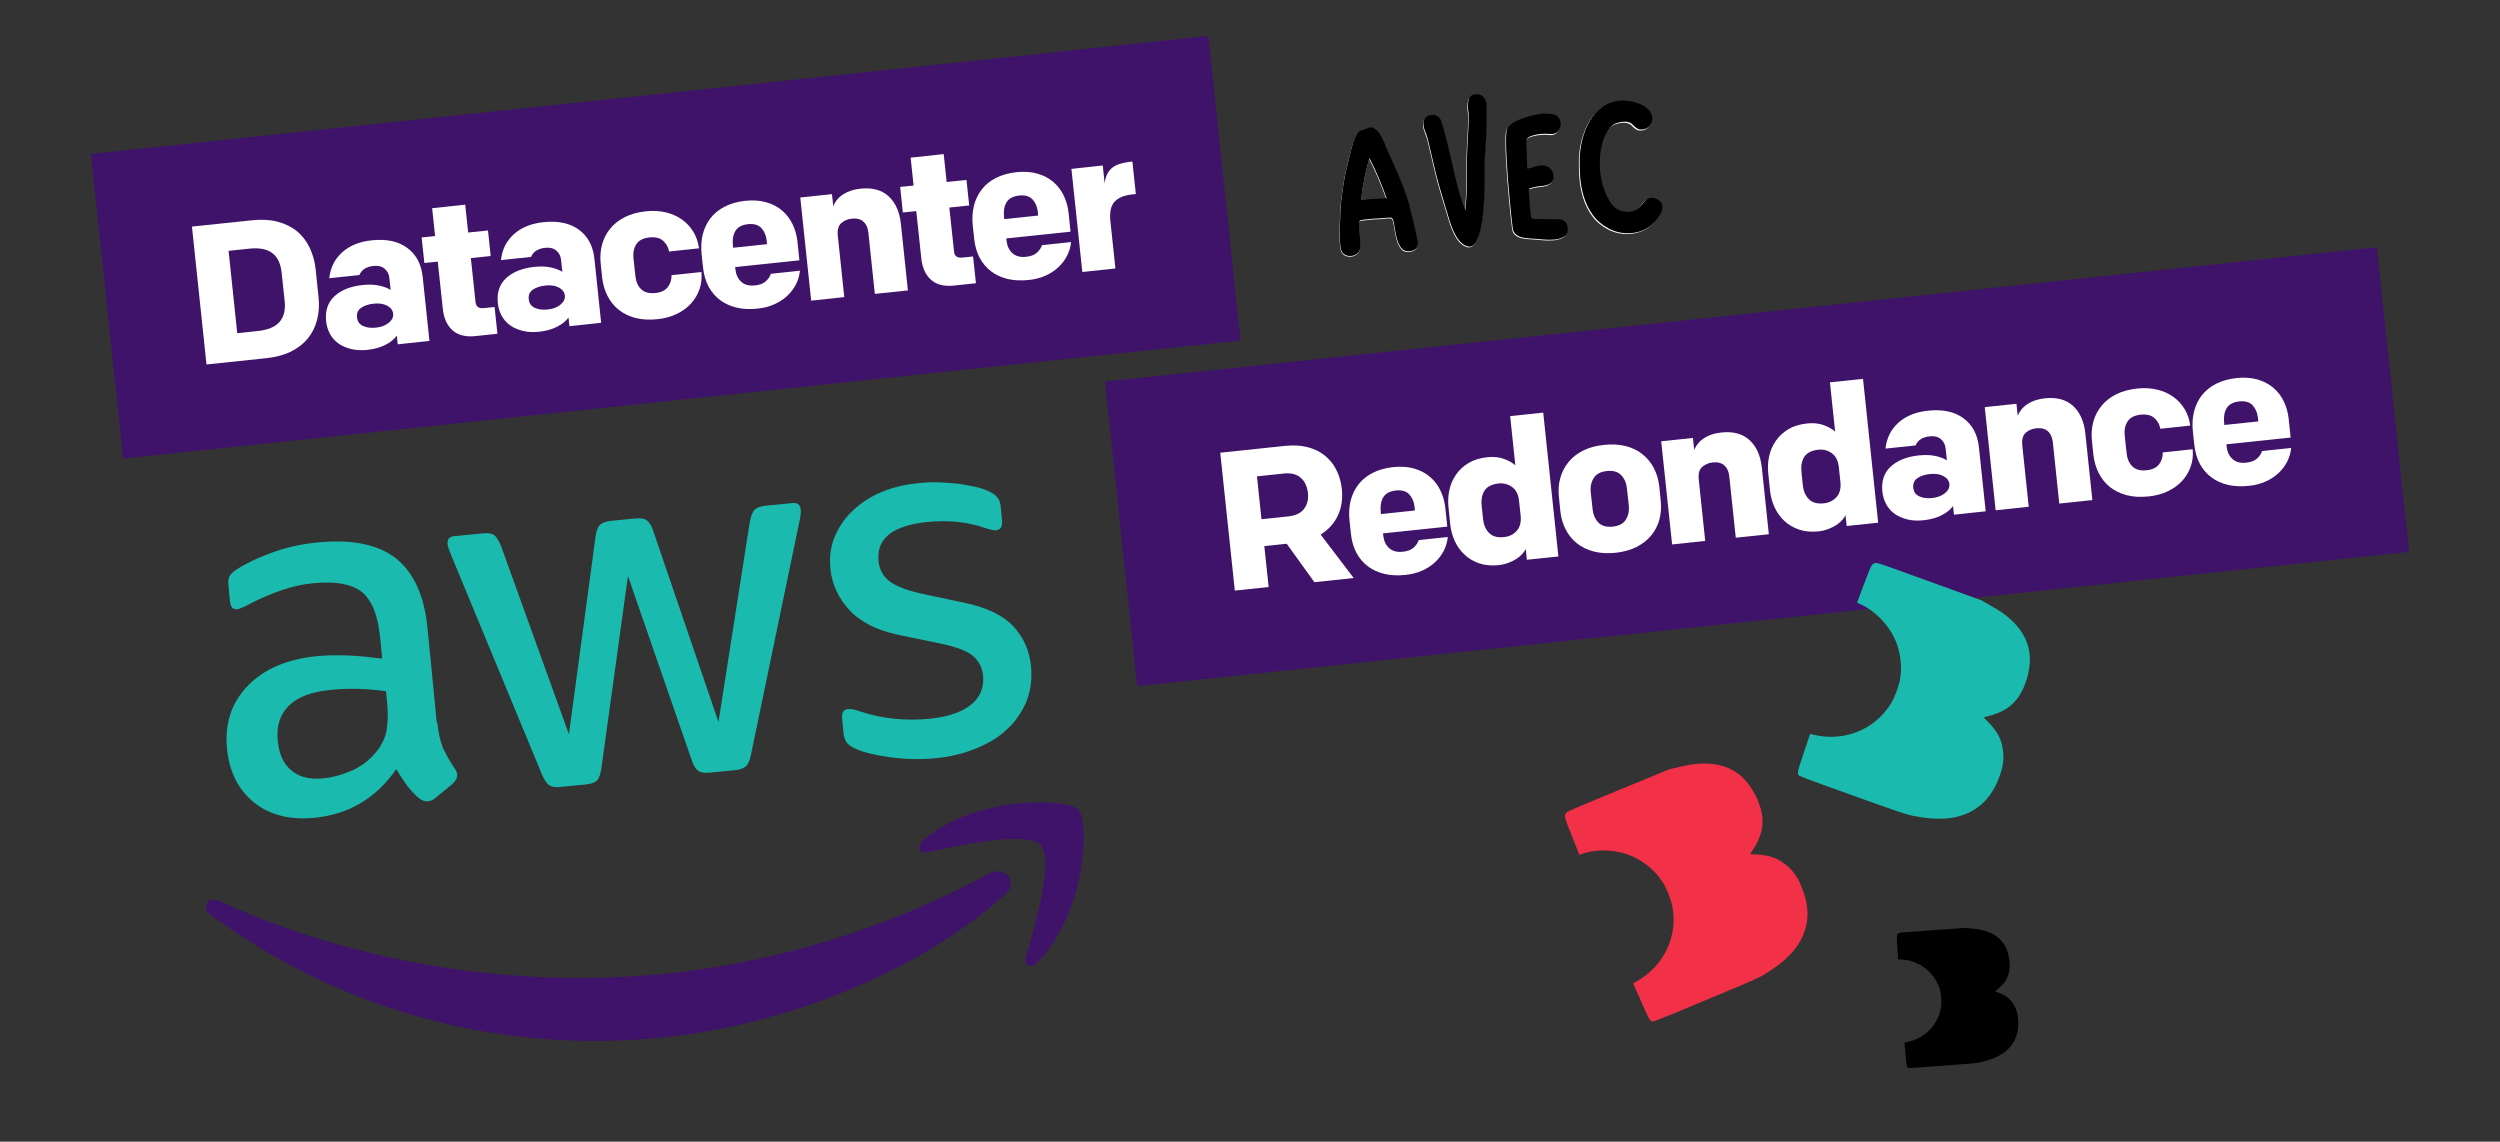 <svg xmlns="http://www.w3.org/2000/svg" xmlns:xlink="http://www.w3.org/1999/xlink" width="600" zoomAndPan="magnify" viewBox="0 0 450 205.5" height="274" preserveAspectRatio="xMidYMid meet" version="1.0"><rect x="0" y="0" width="450" height="205.5" fill="#333333" stroke="none"/><defs><g/><clipPath id="50bbdde2b4"><path d="M 16.137 6.457 L 223.449 6.457 L 223.449 82.645 L 16.137 82.645 Z M 16.137 6.457 " clip-rule="nonzero"/></clipPath><clipPath id="19a2731059"><path d="M 16.371 27.707 L 217.52 6.461 L 223.309 61.301 L 22.16 82.543 Z M 16.371 27.707 " clip-rule="nonzero"/></clipPath><clipPath id="ffe664b1c8"><path d="M 16.371 27.707 L 217.52 6.461 L 223.309 61.301 L 22.16 82.543 Z M 16.371 27.707 " clip-rule="nonzero"/></clipPath><clipPath id="bf1c5047da"><path d="M 198.848 44.43 L 433.863 44.43 L 433.863 123.723 L 198.848 123.723 Z M 198.848 44.43 " clip-rule="nonzero"/></clipPath><clipPath id="c84ada95ee"><path d="M 198.898 68.676 L 427.84 44.5 L 433.629 99.336 L 204.691 123.512 Z M 198.898 68.676 " clip-rule="nonzero"/></clipPath><clipPath id="a33ef84cc0"><path d="M 198.898 68.676 L 427.84 44.5 L 433.629 99.336 L 204.691 123.512 Z M 198.898 68.676 " clip-rule="nonzero"/></clipPath><clipPath id="762a4766c8"><path d="M 323 101 L 365.656 101 L 365.656 147.887 L 323 147.887 Z M 323 101 " clip-rule="nonzero"/></clipPath><clipPath id="7c8e971bc6"><path d="M 336.703 95.719 L 373.238 108.816 L 354.848 160.105 L 318.316 147.004 Z M 336.703 95.719 " clip-rule="nonzero"/></clipPath><clipPath id="48d58a7b1e"><path d="M 205.387 48.637 L 454.094 137.809 L 435.707 189.098 L 187 99.922 Z M 205.387 48.637 " clip-rule="nonzero"/></clipPath><clipPath id="9f2d76424e"><path d="M 318 95.016 L 330.742 95.016 L 330.742 136.914 L 318 136.914 Z M 318 95.016 " clip-rule="nonzero"/></clipPath><clipPath id="f3659895df"><path d="M 336.703 95.719 L 373.238 108.816 L 354.848 160.105 L 318.316 147.004 Z M 336.703 95.719 " clip-rule="nonzero"/></clipPath><clipPath id="ac917bba82"><path d="M 205.387 48.637 L 454.094 137.809 L 435.707 189.098 L 187 99.922 Z M 205.387 48.637 " clip-rule="nonzero"/></clipPath><clipPath id="df2ee7c443"><path d="M 360.668 114 L 373.637 114 L 373.637 160.855 L 360.668 160.855 Z M 360.668 114 " clip-rule="nonzero"/></clipPath><clipPath id="b64447b084"><path d="M 336.703 95.719 L 373.238 108.816 L 354.848 160.105 L 318.316 147.004 Z M 336.703 95.719 " clip-rule="nonzero"/></clipPath><clipPath id="934c11560e"><path d="M 205.387 48.637 L 454.094 137.809 L 435.707 189.098 L 187 99.922 Z M 205.387 48.637 " clip-rule="nonzero"/></clipPath><clipPath id="016cd68e73"><path d="M 281 137 L 325.754 137 L 325.754 184 L 281 184 Z M 281 137 " clip-rule="nonzero"/></clipPath><clipPath id="dab865d334"><path d="M 277.477 142.773 L 313.297 127.828 L 334.277 178.113 L 298.457 193.059 Z M 277.477 142.773 " clip-rule="nonzero"/></clipPath><clipPath id="9234c8799a"><path d="M 148.73 196.492 L 392.574 94.758 L 413.551 145.043 L 169.707 246.773 Z M 148.73 196.492 " clip-rule="nonzero"/></clipPath><clipPath id="c8f92365cb"><path d="M 277 149 L 290.84 149 L 290.84 190.781 L 277 190.781 Z M 277 149 " clip-rule="nonzero"/></clipPath><clipPath id="dfb20717c3"><path d="M 277.477 142.773 L 313.297 127.828 L 334.277 178.113 L 298.457 193.059 Z M 277.477 142.773 " clip-rule="nonzero"/></clipPath><clipPath id="17fc271c09"><path d="M 148.73 196.492 L 392.574 94.758 L 413.551 145.043 L 169.707 246.773 Z M 148.73 196.492 " clip-rule="nonzero"/></clipPath><clipPath id="0420c06e5f"><path d="M 318 127 L 334.734 127 L 334.734 168.836 L 318 168.836 Z M 318 127 " clip-rule="nonzero"/></clipPath><clipPath id="a20cc2d3e6"><path d="M 277.477 142.773 L 313.297 127.828 L 334.277 178.113 L 298.457 193.059 Z M 277.477 142.773 " clip-rule="nonzero"/></clipPath><clipPath id="6a6433ea46"><path d="M 148.73 196.492 L 392.574 94.758 L 413.551 145.043 L 169.707 246.773 Z M 148.73 196.492 " clip-rule="nonzero"/></clipPath><clipPath id="5bae21a513"><path d="M 341 167 L 363.664 167 L 363.664 192.777 L 341 192.777 Z M 341 167 " clip-rule="nonzero"/></clipPath><clipPath id="7ceba5663b"><path d="M 339.875 165.137 L 362.949 163.402 L 365.359 195.402 L 342.285 197.141 Z M 339.875 165.137 " clip-rule="nonzero"/></clipPath><clipPath id="6243670e8b"><path d="M 256.727 171.395 L 414.512 159.523 L 416.918 191.523 L 259.137 203.398 Z M 256.727 171.395 " clip-rule="nonzero"/></clipPath><clipPath id="db7b5f1bf5"><path d="M 365 164.844 L 365.656 164.844 L 365.656 190.781 L 365 190.781 Z M 365 164.844 " clip-rule="nonzero"/></clipPath><clipPath id="286cb1d48b"><path d="M 339.875 165.137 L 362.949 163.402 L 365.359 195.402 L 342.285 197.141 Z M 339.875 165.137 " clip-rule="nonzero"/></clipPath><clipPath id="bfe2cacb98"><path d="M 256.727 171.395 L 414.512 159.523 L 416.918 191.523 L 259.137 203.398 Z M 256.727 171.395 " clip-rule="nonzero"/></clipPath><clipPath id="6a69c72336"><path d="M 40.449 86.035 L 186 86.035 L 186 147.887 L 40.449 147.887 Z M 40.449 86.035 " clip-rule="nonzero"/></clipPath><clipPath id="c8a95e3be1"><path d="M 29.945 99.617 L 189.652 84 L 199.023 179.82 L 39.32 195.438 Z M 29.945 99.617 " clip-rule="nonzero"/></clipPath><clipPath id="42b000279f"><path d="M 29.945 99.617 L 189.652 84 L 199.023 179.82 L 39.32 195.438 Z M 29.945 99.617 " clip-rule="nonzero"/></clipPath><clipPath id="caeff809dc"><path d="M 37 156 L 182 156 L 182 187.789 L 37 187.789 Z M 37 156 " clip-rule="nonzero"/></clipPath><clipPath id="128ee12547"><path d="M 29.945 99.617 L 189.652 84 L 199.023 179.82 L 39.32 195.438 Z M 29.945 99.617 " clip-rule="nonzero"/></clipPath><clipPath id="80ce20b97a"><path d="M 29.945 99.617 L 189.652 84 L 199.023 179.82 L 39.32 195.438 Z M 29.945 99.617 " clip-rule="nonzero"/></clipPath><clipPath id="9fc331a396"><path d="M 165.145 144 L 196 144 L 196 173.824 L 165.145 173.824 Z M 165.145 144 " clip-rule="nonzero"/></clipPath><clipPath id="2fea7f18be"><path d="M 29.945 99.617 L 189.652 84 L 199.023 179.82 L 39.32 195.438 Z M 29.945 99.617 " clip-rule="nonzero"/></clipPath><clipPath id="e8b8e4230e"><path d="M 29.945 99.617 L 189.652 84 L 199.023 179.82 L 39.32 195.438 Z M 29.945 99.617 " clip-rule="nonzero"/></clipPath></defs><g clip-path="url(#50bbdde2b4)"><g clip-path="url(#19a2731059)"><g clip-path="url(#ffe664b1c8)"><path fill="#3f1369" d="M 16.371 27.707 L 217.508 6.465 L 223.297 61.301 L 22.16 82.543 Z M 16.371 27.707 " fill-opacity="1" fill-rule="nonzero"/></g></g></g><path fill="#ffffff" d="M 45.398 39.648 C 47.102 39.461 48.629 39.551 49.98 39.914 C 51.328 40.27 52.484 40.832 53.441 41.613 C 54.395 42.391 55.156 43.371 55.719 44.543 C 56.285 45.707 56.652 47 56.809 48.41 L 57.34 53.523 C 57.492 54.938 57.406 56.266 57.09 57.512 C 56.777 58.758 56.234 59.875 55.469 60.848 C 54.695 61.812 53.691 62.617 52.445 63.246 C 51.195 63.871 49.719 64.277 48.016 64.465 L 37.168 65.602 L 34.551 40.785 Z M 50.684 49.016 C 50.516 47.426 49.957 46.273 49.016 45.555 C 48.066 44.832 46.676 44.566 44.836 44.762 L 41.145 45.152 L 42.703 59.973 L 46.395 59.586 C 48.234 59.391 49.543 58.836 50.324 57.934 C 51.102 57.027 51.406 55.789 51.242 54.207 Z M 50.684 49.016 " fill-opacity="1" fill-rule="nonzero"/><path fill="#ffffff" d="M 71.594 61.977 L 71.422 60.418 C 70.945 61.086 70.242 61.645 69.32 62.102 C 68.402 62.562 67.344 62.848 66.141 62.973 C 65.078 63.09 64.113 63.043 63.238 62.832 C 62.375 62.629 61.621 62.305 60.98 61.867 C 60.332 61.422 59.812 60.852 59.422 60.152 C 59.035 59.461 58.797 58.688 58.703 57.848 C 58.504 55.938 59.008 54.426 60.215 53.309 C 61.43 52.199 63.121 51.527 65.297 51.301 C 66.426 51.188 67.418 51.223 68.258 51.41 C 69.109 51.594 69.793 51.855 70.316 52.188 L 70.082 50.004 C 70.008 49.332 69.723 48.785 69.227 48.367 C 68.727 47.945 68.059 47.777 67.23 47.871 C 66.605 47.934 66.078 48.102 65.641 48.367 C 65.211 48.629 64.895 49.008 64.688 49.508 L 59.266 50.082 C 59.473 48.184 60.246 46.633 61.586 45.422 C 62.938 44.207 64.711 43.484 66.918 43.258 C 69.566 42.977 71.691 43.43 73.293 44.613 C 74.902 45.789 75.832 47.52 76.082 49.805 L 77.301 61.367 Z M 67.715 58.969 C 68.617 58.875 69.367 58.59 69.957 58.109 C 70.559 57.637 70.832 57.082 70.77 56.457 C 70.695 55.848 70.336 55.367 69.691 55.023 C 69.047 54.684 68.262 54.559 67.34 54.652 C 66.316 54.754 65.531 55.016 64.969 55.43 C 64.418 55.836 64.184 56.406 64.27 57.145 C 64.34 57.863 64.695 58.371 65.344 58.672 C 65.988 58.977 66.777 59.074 67.715 58.969 Z M 67.715 58.969 " fill-opacity="1" fill-rule="nonzero"/><path fill="#ffffff" d="M 83.738 36.836 L 84.27 41.855 L 87.84 41.48 L 88.324 46.078 L 84.754 46.453 L 85.594 54.355 C 85.676 55.191 86.164 55.555 87.059 55.461 L 89.023 55.258 L 89.539 60.074 L 85.594 60.496 C 83.816 60.684 82.434 60.336 81.449 59.453 C 80.457 58.559 79.879 57.266 79.703 55.57 L 78.797 47.094 L 76.383 47.34 L 75.898 42.742 L 78.316 42.492 L 77.785 37.477 Z M 83.738 36.836 " fill-opacity="1" fill-rule="nonzero"/><path fill="#ffffff" d="M 102.5 58.711 L 102.328 57.152 C 101.852 57.82 101.148 58.383 100.227 58.836 C 99.309 59.297 98.25 59.586 97.047 59.711 C 95.984 59.828 95.02 59.781 94.148 59.57 C 93.281 59.363 92.531 59.039 91.887 58.602 C 91.238 58.16 90.723 57.586 90.328 56.891 C 89.941 56.195 89.703 55.422 89.609 54.582 C 89.41 52.672 89.914 51.16 91.121 50.047 C 92.34 48.934 94.031 48.266 96.203 48.035 C 97.336 47.922 98.324 47.957 99.164 48.145 C 100.016 48.332 100.699 48.594 101.223 48.922 L 100.988 46.742 C 100.914 46.066 100.629 45.523 100.133 45.105 C 99.633 44.68 98.969 44.512 98.137 44.605 C 97.512 44.668 96.984 44.836 96.547 45.105 C 96.117 45.367 95.801 45.742 95.598 46.242 L 90.172 46.82 C 90.379 44.918 91.152 43.367 92.496 42.16 C 93.844 40.941 95.621 40.223 97.824 39.992 C 100.477 39.711 102.598 40.164 104.199 41.348 C 105.809 42.523 106.742 44.254 106.992 46.539 L 108.207 58.105 Z M 98.621 55.703 C 99.523 55.609 100.273 55.328 100.863 54.848 C 101.465 54.371 101.738 53.816 101.676 53.195 C 101.602 52.582 101.242 52.105 100.602 51.762 C 99.953 51.418 99.168 51.293 98.246 51.387 C 97.227 51.492 96.438 51.754 95.875 52.164 C 95.324 52.57 95.09 53.145 95.176 53.879 C 95.246 54.598 95.605 55.109 96.25 55.406 C 96.895 55.711 97.684 55.809 98.621 55.703 Z M 98.621 55.703 " fill-opacity="1" fill-rule="nonzero"/><path fill="#ffffff" d="M 118.34 57.453 C 116.883 57.605 115.57 57.535 114.398 57.234 C 113.219 56.922 112.215 56.434 111.375 55.77 C 110.531 55.094 109.855 54.258 109.348 53.258 C 108.836 52.254 108.512 51.137 108.379 49.922 L 108.133 47.508 C 107.996 46.27 108.074 45.117 108.363 44.047 C 108.652 42.969 109.145 42.004 109.832 41.164 C 110.516 40.312 111.398 39.617 112.48 39.074 C 113.559 38.535 114.824 38.188 116.285 38.031 C 117.57 37.898 118.766 37.965 119.867 38.23 C 120.969 38.492 121.934 38.926 122.77 39.527 C 123.598 40.117 124.281 40.859 124.809 41.738 C 125.34 42.613 125.676 43.602 125.824 44.699 L 120.43 45.277 C 120.305 44.512 119.949 43.867 119.371 43.344 C 118.785 42.828 117.961 42.625 116.891 42.738 C 115.789 42.855 115.008 43.25 114.555 43.938 C 114.094 44.625 113.918 45.488 114.023 46.523 L 114.367 49.641 C 114.469 50.684 114.816 51.488 115.41 52.059 C 116.004 52.633 116.848 52.859 117.953 52.742 C 119.02 52.633 119.781 52.258 120.242 51.621 C 120.699 50.98 120.906 50.281 120.867 49.531 L 126.258 48.957 C 126.359 50.078 126.242 51.121 125.902 52.09 C 125.566 53.047 125.051 53.906 124.359 54.66 C 123.672 55.41 122.816 56.027 121.801 56.516 C 120.781 57.008 119.625 57.32 118.34 57.453 Z M 118.34 57.453 " fill-opacity="1" fill-rule="nonzero"/><path fill="#ffffff" d="M 132.328 48.07 L 132.375 48.473 C 132.465 49.41 132.812 50.156 133.418 50.719 C 134.02 51.273 134.852 51.488 135.91 51.375 C 136.742 51.293 137.379 51.047 137.828 50.641 C 138.285 50.234 138.594 49.785 138.75 49.285 L 143.984 48.723 C 143.898 49.609 143.66 50.438 143.254 51.219 C 142.848 51.996 142.309 52.695 141.648 53.305 C 140.992 53.91 140.215 54.41 139.309 54.801 C 138.406 55.199 137.414 55.449 136.348 55.551 C 135.008 55.699 133.766 55.641 132.621 55.379 C 131.477 55.109 130.48 54.656 129.629 54.023 C 128.777 53.391 128.078 52.574 127.543 51.574 C 127.012 50.578 126.676 49.422 126.543 48.102 L 126.293 45.809 C 126.156 44.5 126.223 43.297 126.496 42.191 C 126.777 41.094 127.246 40.117 127.898 39.262 C 128.562 38.414 129.414 37.719 130.457 37.188 C 131.504 36.652 132.734 36.301 134.148 36.145 C 135.574 36 136.836 36.09 137.938 36.41 C 139.047 36.734 140 37.23 140.789 37.906 C 141.578 38.582 142.199 39.398 142.66 40.352 C 143.117 41.301 143.41 42.328 143.535 43.438 L 143.891 46.852 Z M 131.953 44.594 L 138.062 43.953 L 138 43.27 C 137.895 42.355 137.57 41.613 137.035 41.039 C 136.504 40.469 135.699 40.238 134.633 40.352 C 133.551 40.469 132.797 40.875 132.375 41.57 C 131.957 42.266 131.805 43.145 131.922 44.203 Z M 131.953 44.594 " fill-opacity="1" fill-rule="nonzero"/><path fill="#ffffff" d="M 146.012 54.117 L 144.051 35.551 L 149.754 34.945 L 149.988 37.094 C 150.371 36.191 150.984 35.473 151.828 34.945 C 152.668 34.414 153.688 34.086 154.883 33.961 C 157.031 33.734 158.723 34.195 159.965 35.348 C 161.199 36.496 161.93 38.141 162.16 40.289 L 163.422 52.277 L 157.469 52.898 L 156.301 41.832 C 156.207 40.984 155.91 40.332 155.41 39.887 C 154.914 39.441 154.211 39.262 153.309 39.355 C 152.559 39.441 151.926 39.715 151.406 40.18 C 150.895 40.648 150.695 41.422 150.812 42.488 L 151.969 53.477 Z M 146.012 54.117 " fill-opacity="1" fill-rule="nonzero"/><path fill="#ffffff" d="M 169.867 27.738 L 170.398 32.758 L 173.969 32.387 L 174.453 36.984 L 170.883 37.359 L 171.723 45.262 C 171.805 46.094 172.293 46.461 173.188 46.367 L 175.152 46.164 L 175.668 50.98 L 171.723 51.402 C 169.945 51.59 168.562 51.242 167.578 50.355 C 166.586 49.465 166.008 48.172 165.832 46.477 L 164.926 37.996 L 162.512 38.246 L 162.027 33.648 L 164.445 33.398 L 163.914 28.379 Z M 169.867 27.738 " fill-opacity="1" fill-rule="nonzero"/><path fill="#ffffff" d="M 181.133 42.914 L 181.18 43.32 C 181.273 44.254 181.621 45.004 182.223 45.562 C 182.824 46.117 183.656 46.336 184.719 46.219 C 185.547 46.137 186.188 45.891 186.637 45.488 C 187.09 45.082 187.398 44.629 187.555 44.129 L 192.793 43.57 C 192.707 44.453 192.465 45.285 192.059 46.062 C 191.652 46.844 191.117 47.539 190.453 48.152 C 189.801 48.754 189.02 49.254 188.117 49.648 C 187.211 50.047 186.223 50.297 185.152 50.395 C 183.812 50.543 182.57 50.484 181.43 50.227 C 180.281 49.957 179.285 49.504 178.438 48.867 C 177.582 48.238 176.887 47.418 176.348 46.422 C 175.816 45.426 175.48 44.266 175.352 42.945 L 175.102 40.656 C 174.965 39.344 175.031 38.141 175.305 37.039 C 175.582 35.938 176.051 34.961 176.707 34.109 C 177.367 33.258 178.223 32.566 179.262 32.035 C 180.309 31.496 181.543 31.145 182.957 30.992 C 184.379 30.848 185.641 30.938 186.742 31.254 C 187.855 31.578 188.805 32.078 189.598 32.75 C 190.383 33.43 191.008 34.246 191.469 35.199 C 191.922 36.145 192.215 37.176 192.34 38.285 L 192.699 41.699 Z M 180.758 39.438 L 186.867 38.801 L 186.805 38.113 C 186.703 37.203 186.379 36.457 185.84 35.883 C 185.309 35.316 184.508 35.086 183.441 35.199 C 182.355 35.316 181.605 35.723 181.18 36.414 C 180.762 37.113 180.609 37.988 180.727 39.051 Z M 180.758 39.438 " fill-opacity="1" fill-rule="nonzero"/><path fill="#ffffff" d="M 204.453 34.934 L 203.688 35.012 C 202.285 35.168 201.258 35.613 200.602 36.336 C 199.949 37.055 199.703 38.215 199.871 39.812 L 200.773 48.324 L 194.82 48.961 L 192.855 30.398 L 198.496 29.789 L 198.84 33.031 C 198.91 32.348 199.074 31.766 199.324 31.285 C 199.574 30.801 199.902 30.41 200.305 30.117 C 200.711 29.828 201.188 29.602 201.738 29.445 C 202.289 29.289 202.895 29.18 203.547 29.105 L 203.828 29.074 Z M 204.453 34.934 " fill-opacity="1" fill-rule="nonzero"/><g clip-path="url(#bf1c5047da)"><g clip-path="url(#c84ada95ee)"><g clip-path="url(#a33ef84cc0)"><path fill="#3f1369" d="M 198.898 68.676 L 427.883 44.496 L 433.672 99.332 L 204.691 123.512 Z M 198.898 68.676 " fill-opacity="1" fill-rule="nonzero"/></g></g></g><path fill="#ffffff" d="M 231.602 97.871 L 227.578 98.293 L 228.359 105.664 L 222.266 106.305 L 219.645 81.488 L 231.32 80.258 C 232.824 80.102 234.18 80.18 235.387 80.492 C 236.594 80.805 237.625 81.312 238.488 82.02 C 239.352 82.719 240.039 83.574 240.547 84.59 C 241.066 85.602 241.395 86.75 241.531 88.035 C 241.715 89.812 241.473 91.414 240.797 92.836 C 240.117 94.25 239.09 95.379 237.711 96.219 L 243.664 104.043 L 236.59 104.793 Z M 235.434 88.77 C 235.297 87.555 234.863 86.629 234.125 85.996 C 233.398 85.352 232.395 85.098 231.117 85.23 L 226.254 85.746 L 227.066 93.461 L 231.93 92.945 C 233.207 92.812 234.133 92.367 234.719 91.605 C 235.309 90.84 235.547 89.891 235.434 88.77 Z M 235.434 88.77 " fill-opacity="1" fill-rule="nonzero"/><path fill="#ffffff" d="M 248.945 96.004 L 248.992 96.41 C 249.086 97.344 249.43 98.09 250.035 98.652 C 250.637 99.207 251.469 99.426 252.531 99.309 C 253.359 99.227 254 98.98 254.445 98.574 C 254.902 98.168 255.211 97.719 255.367 97.219 L 260.602 96.656 C 260.52 97.543 260.277 98.371 259.871 99.152 C 259.465 99.93 258.93 100.629 258.266 101.242 C 257.609 101.844 256.832 102.344 255.926 102.738 C 255.023 103.133 254.035 103.383 252.965 103.484 C 251.625 103.633 250.383 103.574 249.242 103.312 C 248.094 103.043 247.098 102.594 246.246 101.957 C 245.395 101.324 244.695 100.508 244.16 99.512 C 243.629 98.512 243.293 97.355 243.16 96.035 L 242.914 93.742 C 242.777 92.434 242.844 91.23 243.113 90.125 C 243.395 89.027 243.863 88.051 244.52 87.195 C 245.18 86.348 246.035 85.652 247.074 85.125 C 248.121 84.586 249.352 84.234 250.77 84.078 C 252.191 83.934 253.453 84.023 254.555 84.344 C 255.668 84.668 256.617 85.168 257.406 85.84 C 258.195 86.52 258.82 87.332 259.277 88.289 C 259.734 89.234 260.027 90.262 260.152 91.375 L 260.512 94.789 Z M 248.57 92.527 L 254.68 91.887 L 254.617 91.203 C 254.512 90.289 254.188 89.547 253.652 88.973 C 253.121 88.406 252.32 88.176 251.25 88.289 C 250.168 88.406 249.414 88.809 248.992 89.504 C 248.574 90.199 248.422 91.078 248.539 92.137 Z M 248.57 92.527 " fill-opacity="1" fill-rule="nonzero"/><path fill="#ffffff" d="M 280.508 100.164 L 274.836 100.758 L 274.633 98.809 C 274.508 99.082 274.305 99.379 274.023 99.695 C 273.754 100.008 273.406 100.305 272.98 100.586 C 272.562 100.859 272.082 101.094 271.531 101.301 C 270.988 101.512 270.41 101.652 269.785 101.723 C 268.453 101.859 267.27 101.75 266.23 101.395 C 265.203 101.035 264.32 100.508 263.598 99.82 C 262.867 99.137 262.289 98.32 261.852 97.375 C 261.422 96.43 261.152 95.426 261.039 94.367 L 260.73 91.312 C 260.613 90.25 260.668 89.215 260.887 88.195 C 261.109 87.176 261.512 86.258 262.086 85.434 C 262.652 84.605 263.402 83.906 264.328 83.348 C 265.266 82.785 266.395 82.438 267.727 82.301 C 268.852 82.176 269.852 82.281 270.734 82.613 C 271.629 82.949 272.301 83.332 272.762 83.766 L 271.828 74.898 L 277.781 74.273 Z M 273.434 90.188 C 273.309 89.004 272.879 88.16 272.156 87.648 C 271.438 87.141 270.625 86.93 269.723 87.023 C 268.539 87.16 267.703 87.582 267.23 88.285 C 266.762 88.996 266.582 89.902 266.699 91.016 L 266.949 93.43 C 267.062 94.484 267.422 95.316 268.039 95.941 C 268.664 96.562 269.566 96.809 270.75 96.672 C 271.656 96.578 272.402 96.215 272.996 95.566 C 273.598 94.91 273.836 93.992 273.715 92.809 Z M 273.434 90.188 " fill-opacity="1" fill-rule="nonzero"/><path fill="#ffffff" d="M 298.926 90.07 C 299.055 91.301 298.977 92.453 298.691 93.531 C 298.398 94.605 297.902 95.555 297.211 96.387 C 296.523 97.219 295.645 97.91 294.574 98.457 C 293.504 99 292.242 99.348 290.789 99.504 C 289.352 99.648 288.047 99.574 286.875 99.27 C 285.699 98.957 284.691 98.469 283.852 97.805 C 283.008 97.129 282.332 96.301 281.824 95.309 C 281.312 94.324 280.992 93.215 280.859 91.988 L 280.609 89.512 C 280.473 88.277 280.551 87.125 280.844 86.066 C 281.133 85 281.621 84.039 282.309 83.199 C 282.992 82.348 283.875 81.652 284.957 81.109 C 286.039 80.57 287.297 80.23 288.73 80.082 C 290.184 79.926 291.492 80 292.656 80.301 C 293.82 80.602 294.824 81.094 295.668 81.781 C 296.516 82.465 297.199 83.301 297.707 84.273 C 298.215 85.25 298.539 86.359 298.676 87.594 Z M 292.844 87.891 C 292.75 86.945 292.41 86.16 291.816 85.535 C 291.23 84.914 290.371 84.664 289.23 84.789 C 288.094 84.906 287.305 85.328 286.859 86.066 C 286.41 86.793 286.234 87.633 286.328 88.574 L 286.672 91.691 C 286.766 92.641 287.109 93.422 287.699 94.047 C 288.293 94.664 289.156 94.91 290.289 94.797 C 291.43 94.672 292.223 94.246 292.656 93.516 C 293.102 92.793 293.281 91.953 293.188 91.008 Z M 292.844 87.891 " fill-opacity="1" fill-rule="nonzero"/><path fill="#ffffff" d="M 300.98 98 L 299.016 79.438 L 304.723 78.828 L 304.957 80.98 C 305.336 80.074 305.953 79.359 306.797 78.828 C 307.637 78.297 308.652 77.973 309.852 77.848 C 312 77.621 313.691 78.082 314.934 79.234 C 316.168 80.379 316.898 82.023 317.129 84.176 L 318.391 96.16 L 312.438 96.785 L 311.27 85.719 C 311.176 84.867 310.879 84.219 310.379 83.77 C 309.883 83.324 309.18 83.145 308.277 83.238 C 307.527 83.324 306.895 83.598 306.375 84.066 C 305.863 84.531 305.664 85.305 305.781 86.371 L 306.938 97.363 Z M 300.98 98 " fill-opacity="1" fill-rule="nonzero"/><path fill="#ffffff" d="M 338.07 94.086 L 332.398 94.68 L 332.195 92.73 C 332.07 93.004 331.867 93.297 331.586 93.617 C 331.312 93.93 330.965 94.227 330.543 94.508 C 330.125 94.777 329.641 95.016 329.094 95.223 C 328.551 95.434 327.969 95.574 327.348 95.645 C 326.016 95.781 324.828 95.672 323.793 95.316 C 322.766 94.953 321.883 94.43 321.16 93.742 C 320.43 93.059 319.848 92.242 319.414 91.297 C 318.984 90.352 318.715 89.348 318.602 88.289 L 318.289 85.23 C 318.172 84.172 318.227 83.137 318.445 82.113 C 318.672 81.098 319.074 80.18 319.645 79.355 C 320.215 78.527 320.965 77.828 321.891 77.266 C 322.828 76.707 323.957 76.359 325.289 76.223 C 326.41 76.098 327.414 76.203 328.297 76.535 C 329.191 76.871 329.863 77.25 330.324 77.688 L 329.387 68.82 L 335.344 68.195 Z M 330.992 84.109 C 330.867 82.926 330.441 82.078 329.715 81.57 C 329 81.062 328.188 80.852 327.285 80.945 C 326.098 81.082 325.266 81.504 324.789 82.207 C 324.324 82.918 324.145 83.824 324.262 84.938 L 324.508 87.352 C 324.621 88.402 324.984 89.238 325.602 89.863 C 326.223 90.484 327.129 90.73 328.312 90.594 C 329.219 90.5 329.965 90.133 330.559 89.488 C 331.156 88.832 331.398 87.914 331.273 86.73 Z M 330.992 84.109 " fill-opacity="1" fill-rule="nonzero"/><path fill="#ffffff" d="M 351.715 92.645 L 351.543 91.086 C 351.066 91.75 350.363 92.312 349.441 92.77 C 348.523 93.23 347.465 93.516 346.262 93.641 C 345.199 93.758 344.234 93.711 343.359 93.5 C 342.496 93.297 341.742 92.973 341.102 92.535 C 340.453 92.09 339.934 91.52 339.543 90.82 C 339.156 90.125 338.918 89.355 338.824 88.512 C 338.625 86.605 339.129 85.094 340.336 83.977 C 341.551 82.867 343.242 82.195 345.418 81.969 C 346.547 81.855 347.539 81.891 348.379 82.078 C 349.23 82.262 349.914 82.523 350.438 82.855 L 350.203 80.672 C 350.129 80 349.844 79.453 349.348 79.035 C 348.848 78.613 348.18 78.445 347.352 78.539 C 346.727 78.602 346.199 78.77 345.762 79.035 C 345.332 79.297 345.016 79.676 344.809 80.176 L 339.387 80.75 C 339.594 78.852 340.367 77.297 341.707 76.09 C 343.059 74.875 344.832 74.152 347.039 73.926 C 349.688 73.645 351.812 74.094 353.414 75.281 C 355.023 76.457 355.957 78.188 356.203 80.473 L 357.422 92.035 Z M 347.836 89.637 C 348.738 89.543 349.488 89.258 350.078 88.777 C 350.68 88.305 350.953 87.75 350.891 87.125 C 350.816 86.516 350.457 86.035 349.812 85.691 C 349.168 85.348 348.383 85.227 347.461 85.316 C 346.438 85.422 345.652 85.684 345.09 86.098 C 344.539 86.504 344.305 87.074 344.391 87.812 C 344.461 88.527 344.816 89.039 345.465 89.34 C 346.109 89.645 346.898 89.742 347.836 89.637 Z M 347.836 89.637 " fill-opacity="1" fill-rule="nonzero"/><path fill="#ffffff" d="M 359.215 91.852 L 357.254 73.285 L 362.957 72.68 L 363.191 74.828 C 363.574 73.926 364.188 73.207 365.031 72.68 C 365.871 72.148 366.891 71.82 368.086 71.695 C 370.234 71.469 371.926 71.93 373.168 73.082 C 374.402 74.23 375.133 75.875 375.363 78.023 L 376.625 90.012 L 370.672 90.637 L 369.504 79.566 C 369.41 78.719 369.113 78.066 368.613 77.621 C 368.117 77.176 367.414 76.996 366.512 77.09 C 365.762 77.176 365.129 77.449 364.609 77.914 C 364.098 78.383 363.898 79.156 364.016 80.223 L 365.172 91.211 Z M 359.215 91.852 " fill-opacity="1" fill-rule="nonzero"/><path fill="#ffffff" d="M 386.766 89.355 C 385.309 89.512 383.996 89.441 382.82 89.137 C 381.645 88.824 380.641 88.336 379.797 87.672 C 378.957 86.996 378.277 86.16 377.773 85.16 C 377.262 84.156 376.938 83.043 376.805 81.824 L 376.555 79.41 C 376.418 78.176 376.496 77.02 376.789 75.949 C 377.078 74.871 377.57 73.906 378.254 73.066 C 378.941 72.215 379.82 71.52 380.906 70.977 C 381.984 70.438 383.25 70.09 384.707 69.934 C 385.996 69.801 387.191 69.867 388.293 70.137 C 389.391 70.395 390.359 70.828 391.191 71.43 C 392.023 72.02 392.703 72.762 393.234 73.641 C 393.766 74.516 394.098 75.504 394.246 76.605 L 388.855 77.18 C 388.73 76.414 388.375 75.77 387.793 75.246 C 387.211 74.73 386.383 74.527 385.316 74.641 C 384.215 74.758 383.434 75.156 382.977 75.84 C 382.52 76.527 382.344 77.391 382.449 78.426 L 382.793 81.547 C 382.891 82.586 383.242 83.391 383.836 83.961 C 384.426 84.535 385.273 84.766 386.375 84.648 C 387.445 84.535 388.207 84.16 388.668 83.523 C 389.125 82.883 389.328 82.184 389.289 81.438 L 394.684 80.859 C 394.785 81.98 394.668 83.027 394.324 83.992 C 393.992 84.949 393.477 85.809 392.781 86.562 C 392.098 87.312 391.242 87.934 390.227 88.418 C 389.207 88.91 388.051 89.223 386.766 89.355 Z M 386.766 89.355 " fill-opacity="1" fill-rule="nonzero"/><path fill="#ffffff" d="M 400.75 79.973 L 400.797 80.375 C 400.891 81.312 401.238 82.059 401.844 82.621 C 402.441 83.176 403.277 83.395 404.336 83.277 C 405.168 83.195 405.805 82.949 406.254 82.543 C 406.711 82.137 407.016 81.688 407.172 81.188 L 412.41 80.625 C 412.324 81.512 412.082 82.34 411.68 83.121 C 411.273 83.898 410.734 84.598 410.074 85.207 C 409.418 85.812 408.637 86.312 407.734 86.707 C 406.832 87.102 405.84 87.352 404.773 87.453 C 403.434 87.602 402.188 87.543 401.047 87.281 C 399.902 87.012 398.902 86.562 398.055 85.926 C 397.203 85.293 396.504 84.477 395.965 83.48 C 395.438 82.48 395.102 81.324 394.969 80.004 L 394.719 77.711 C 394.582 76.402 394.648 75.199 394.922 74.094 C 395.203 72.996 395.668 72.02 396.324 71.164 C 396.988 70.316 397.84 69.621 398.879 69.094 C 399.93 68.555 401.16 68.203 402.574 68.047 C 403.996 67.902 405.262 67.992 406.363 68.312 C 407.473 68.637 408.426 69.133 409.215 69.809 C 410.004 70.488 410.625 71.301 411.086 72.258 C 411.543 73.203 411.832 74.23 411.957 75.344 L 412.316 78.754 Z M 400.379 76.496 L 406.488 75.855 L 406.426 75.172 C 406.32 74.258 405.996 73.516 405.457 72.941 C 404.93 72.371 404.125 72.145 403.059 72.258 C 401.977 72.371 401.223 72.777 400.797 73.473 C 400.383 74.168 400.23 75.047 400.348 76.105 Z M 400.379 76.496 " fill-opacity="1" fill-rule="nonzero"/><g clip-path="url(#762a4766c8)"><g clip-path="url(#7c8e971bc6)"><g clip-path="url(#48d58a7b1e)"><path fill="#1abbae" d="M 337.668 101.34 C 336.926 101.441 336.895 101.496 335.516 105.164 L 334.27 108.484 L 335.016 108.828 C 337.527 109.969 339.926 112.445 341.109 115.105 C 342.082 117.297 342.418 119.934 342.016 122.234 C 341.793 123.512 341.055 125.492 340.402 126.582 C 337.52 131.32 331.98 133.578 326.453 132.258 L 325.82 132.109 L 324.699 135.461 C 323.59 138.73 323.523 139.008 323.715 139.477 C 323.785 139.688 324.371 139.91 333.371 143.137 C 342.523 146.418 343.008 146.582 344.367 146.852 C 348.715 147.727 351.953 147.508 354.633 146.148 C 357.125 144.883 358.867 142.75 359.984 139.547 C 360.566 137.891 360.723 136.668 360.551 135.184 C 360.289 133.07 359.57 131.676 357.797 129.898 C 357.395 129.492 357.066 129.141 357.066 129.129 C 357.074 129.109 357.449 129.004 357.898 128.895 C 361.172 128.082 363.102 126.496 364.324 123.594 C 365.094 121.785 365.488 119.594 365.355 117.973 C 365.18 115.859 364.27 113.914 362.684 112.25 C 361.43 110.945 360.324 110.121 358.043 108.852 L 356.648 108.059 L 347.336 104.676 C 338.879 101.602 337.992 101.293 337.668 101.34 Z M 337.668 101.34 " fill-opacity="1" fill-rule="nonzero"/></g></g></g><g clip-path="url(#9f2d76424e)"><g clip-path="url(#f3659895df)"><g clip-path="url(#ac917bba82)"><path fill="#1abbae" d="M 320.762 95.496 C 319.996 95.586 320.559 94.16 313.414 114.086 C 309.098 126.129 306.957 132.223 306.926 132.48 C 306.91 132.715 306.988 133.004 307.102 133.176 C 307.309 133.453 307.438 133.512 311.781 135.07 L 316.254 136.672 L 316.641 136.508 C 316.91 136.387 317.09 136.223 317.246 135.934 C 317.355 135.711 320.348 127.441 323.871 117.543 C 330.938 97.742 330.434 99.297 329.914 98.762 C 329.52 98.375 321.297 95.438 320.762 95.496 Z M 320.762 95.496 " fill-opacity="1" fill-rule="nonzero"/></g></g></g><g clip-path="url(#df2ee7c443)"><g clip-path="url(#b64447b084)"><g clip-path="url(#934c11560e)"><path fill="#1abbae" d="M 374.941 114.84 C 374.816 114.852 374.57 114.938 374.383 115.035 L 374.047 115.207 L 367.57 133.188 C 363.996 143.082 361.051 151.371 361 151.602 C 360.938 151.891 360.969 152.164 361.094 152.426 L 361.289 152.82 L 388.48 162.57 L 388.887 162.402 L 389.305 162.238 L 390.699 158.438 C 391.891 155.176 392.082 154.586 392.051 154.27 C 391.98 153.527 392.547 153.773 383.148 150.371 C 375.398 147.57 374.59 147.258 374.488 147.059 C 374.387 146.863 374.445 146.633 375.293 144.266 L 376.219 141.691 L 376.539 141.59 C 376.867 141.48 376.914 141.496 384.59 144.246 L 392.301 147.012 L 392.703 146.832 C 393.227 146.578 393.363 146.289 394.625 142.637 C 395.586 139.879 395.68 139.555 395.613 139.258 C 395.445 138.582 395.652 138.668 387.344 135.684 C 380.074 133.082 379.703 132.938 379.621 132.719 C 379.473 132.379 381.02 128.059 381.367 127.812 L 381.586 127.652 L 389.805 130.605 C 398.652 133.773 398.469 133.719 399.004 133.348 C 399.207 133.191 399.398 132.719 400.66 129.211 L 402.082 125.238 L 401.914 124.828 L 401.75 124.414 L 388.449 119.621 C 381.137 116.988 375.059 114.84 374.941 114.84 Z M 374.941 114.84 " fill-opacity="1" fill-rule="nonzero"/></g></g></g><g clip-path="url(#016cd68e73)"><g clip-path="url(#dab865d334)"><g clip-path="url(#9234c8799a)"><path fill="#f23047" d="M 281.98 146.277 C 281.5 146.855 281.516 146.91 282.969 150.555 L 284.285 153.848 L 285.066 153.598 C 287.688 152.75 291.133 152.961 293.797 154.129 C 295.996 155.09 298.02 156.816 299.273 158.781 C 299.969 159.875 300.758 161.836 301.012 163.082 C 302.074 168.527 299.504 173.93 294.531 176.676 L 293.961 176.992 L 295.391 180.227 C 296.773 183.387 296.914 183.641 297.371 183.855 C 297.57 183.961 298.145 183.734 306.973 180.051 C 315.945 176.309 316.414 176.102 317.598 175.387 C 321.402 173.102 323.648 170.762 324.711 167.945 C 325.699 165.332 325.547 162.586 324.215 159.469 C 323.531 157.852 322.82 156.836 321.691 155.859 C 320.074 154.477 318.605 153.926 316.098 153.809 C 315.527 153.785 315.043 153.742 315.039 153.73 C 315.031 153.711 315.238 153.383 315.496 153 C 317.367 150.191 317.719 147.723 316.668 144.754 C 316.016 142.898 314.832 141.012 313.641 139.906 C 312.086 138.465 310.105 137.641 307.812 137.477 C 306.004 137.355 304.633 137.496 302.094 138.094 L 300.527 138.449 L 291.367 142.223 C 283.047 145.652 282.184 146.023 281.98 146.277 Z M 281.98 146.277 " fill-opacity="1" fill-rule="nonzero"/></g></g></g><g clip-path="url(#c8f92365cb)"><g clip-path="url(#dfb20717c3)"><g clip-path="url(#17fc271c09)"><path fill="#f23047" d="M 265.551 153.348 C 265.043 153.938 264.5 152.504 272.648 172.039 C 277.578 183.848 280.102 189.793 280.258 190.004 C 280.398 190.188 280.652 190.344 280.852 190.395 C 281.191 190.465 281.328 190.418 285.586 188.645 L 289.973 186.812 L 290.141 186.43 C 290.262 186.16 290.281 185.918 290.203 185.598 C 290.137 185.359 286.773 177.238 282.707 167.543 C 274.582 148.156 275.262 149.645 274.512 149.602 C 273.961 149.578 265.906 152.949 265.551 153.348 Z M 265.551 153.348 " fill-opacity="1" fill-rule="nonzero"/></g></g></g><g clip-path="url(#0420c06e5f)"><g clip-path="url(#a20cc2d3e6)"><g clip-path="url(#6a6433ea46)"><path fill="#f23047" d="M 318.613 131.133 C 318.531 131.223 318.406 131.453 318.332 131.652 L 318.203 132.004 L 325.531 149.652 C 329.566 159.371 332.969 167.48 333.09 167.684 C 333.242 167.941 333.445 168.121 333.715 168.23 L 334.125 168.391 L 347.453 162.832 L 360.781 157.27 L 360.969 156.867 L 361.168 156.469 L 359.637 152.723 C 358.32 149.508 358.062 148.941 357.828 148.727 C 357.277 148.23 357.855 148.031 348.629 151.848 C 341.012 155 340.203 155.316 339.992 155.238 C 339.785 155.16 339.676 154.953 338.707 152.633 L 337.652 150.109 L 337.82 149.82 C 337.992 149.512 338.039 149.492 345.562 146.355 L 353.121 143.203 L 353.293 142.797 C 353.512 142.25 353.418 141.949 351.895 138.402 C 350.742 135.715 350.59 135.414 350.344 135.242 C 349.758 134.852 349.969 134.773 341.824 138.172 C 334.699 141.148 334.328 141.289 334.121 141.188 C 333.777 141.031 332.012 136.801 332.102 136.387 L 332.16 136.117 L 340.219 132.754 C 348.891 129.141 348.715 129.227 348.859 128.586 C 348.91 128.332 348.734 127.852 347.297 124.418 L 345.672 120.52 L 345.273 120.332 L 344.867 120.137 L 331.812 125.562 C 324.637 128.543 318.703 131.051 318.613 131.133 Z M 318.613 131.133 " fill-opacity="1" fill-rule="nonzero"/></g></g></g><g clip-path="url(#5bae21a513)"><g clip-path="url(#7ceba5663b)"><g clip-path="url(#6243670e8b)"><path fill="#000000" d="M 341.77 167.969 C 341.391 168.207 341.387 168.246 341.523 170.586 L 341.652 172.699 L 342.145 172.707 C 343.793 172.715 345.707 173.488 347 174.648 C 348.062 175.613 348.891 176.973 349.23 178.324 C 349.422 179.07 349.496 180.336 349.41 181.09 C 348.988 184.379 346.512 186.961 343.172 187.582 L 342.793 187.656 L 342.996 189.758 C 343.184 191.816 343.215 191.98 343.434 192.191 C 343.527 192.289 343.898 192.266 349.598 191.84 C 355.395 191.402 355.699 191.375 356.504 191.191 C 359.094 190.609 360.805 189.703 361.941 188.309 C 362.992 187.012 363.426 185.426 363.254 183.402 C 363.168 182.355 362.957 181.648 362.5 180.879 C 361.844 179.793 361.113 179.203 359.715 178.668 C 359.391 178.543 359.125 178.43 359.125 178.422 C 359.125 178.41 359.301 178.262 359.523 178.094 C 361.113 176.852 361.781 175.516 361.742 173.633 C 361.723 172.461 361.402 171.164 360.934 170.312 C 360.324 169.203 359.352 168.363 358.082 167.84 C 357.082 167.434 356.277 167.254 354.723 167.113 L 353.77 167.02 L 347.855 167.441 C 342.492 167.816 341.934 167.867 341.77 167.969 Z M 341.77 167.969 " fill-opacity="1" fill-rule="nonzero"/></g></g></g><g clip-path="url(#db7b5f1bf5)"><g clip-path="url(#286cb1d48b)"><g clip-path="url(#bfe2cacb98)"><path fill="#000000" d="M 365.406 166.27 C 365.344 166.305 365.227 166.414 365.148 166.512 L 365.008 166.688 L 365.848 178.082 C 366.309 184.352 366.715 189.598 366.746 189.734 C 366.781 189.91 366.867 190.051 366.996 190.164 L 367.195 190.328 L 375.809 189.684 L 384.418 189.035 L 384.602 188.84 L 384.785 188.648 L 384.625 186.238 C 384.48 184.168 384.441 183.801 384.348 183.633 C 384.129 183.246 384.496 183.242 378.539 183.672 C 373.625 184.027 373.109 184.055 373.004 183.973 C 372.898 183.887 372.875 183.75 372.762 182.25 L 372.641 180.617 L 372.789 180.488 C 372.945 180.348 372.977 180.344 377.836 179.977 L 382.719 179.609 L 382.895 179.414 C 383.117 179.145 383.121 178.957 382.926 176.656 C 382.773 174.914 382.746 174.715 382.637 174.57 C 382.379 174.238 382.516 174.234 377.254 174.633 C 372.648 174.98 372.41 174.992 372.312 174.895 C 372.148 174.742 371.941 172.008 372.07 171.789 L 372.152 171.648 L 377.359 171.254 C 382.965 170.836 382.848 170.852 383.051 170.516 C 383.125 170.383 383.113 170.078 382.949 167.852 L 382.758 165.34 L 382.566 165.156 L 382.375 164.969 L 373.945 165.594 C 369.312 165.938 365.473 166.242 365.406 166.27 Z M 365.406 166.27 " fill-opacity="1" fill-rule="nonzero"/></g></g></g><g clip-path="url(#6a69c72336)"><g clip-path="url(#c8a95e3be1)"><g clip-path="url(#42b000279f)"><path fill="#1abbae" d="M 78.719 130.039 C 78.91 131.98 79.273 133.535 79.75 134.652 C 80.285 135.766 80.934 136.977 81.801 138.27 C 82.105 138.664 82.254 139.07 82.289 139.441 C 82.34 139.965 82.074 140.52 81.441 141.113 L 78.352 143.645 C 77.914 144 77.453 144.207 77.035 144.246 C 76.508 144.297 75.961 144.086 75.387 143.668 C 74.578 142.949 73.863 142.172 73.258 141.383 C 72.645 140.539 72.02 139.598 71.328 138.445 C 67.703 143.676 62.793 146.594 56.602 147.199 C 52.191 147.629 48.551 146.715 45.73 144.445 C 42.91 142.176 41.27 138.945 40.863 134.746 C 40.426 130.285 41.645 126.508 44.578 123.465 C 47.516 120.422 51.633 118.641 57.043 118.109 C 58.828 117.941 60.68 117.918 62.648 117.988 C 64.617 118.059 66.652 118.285 68.797 118.551 L 68.426 114.723 C 68.035 110.73 66.918 108.031 65.137 106.562 C 63.297 105.102 60.387 104.59 56.34 104.984 C 54.504 105.16 52.633 105.559 50.738 106.223 C 48.844 106.883 47.008 107.645 45.242 108.559 C 44.438 109.008 43.828 109.281 43.473 109.422 C 43.113 109.562 42.855 109.645 42.648 109.664 C 41.914 109.734 41.492 109.246 41.383 108.145 L 41.137 105.57 C 41.055 104.73 41.098 104.09 41.32 103.695 C 41.547 103.305 41.984 102.891 42.688 102.449 C 44.426 101.328 46.559 100.324 49.07 99.441 C 51.574 98.508 54.27 97.926 57.16 97.641 C 63.41 97.035 68.113 98.004 71.332 100.551 C 74.496 103.105 76.387 107.262 76.949 113.039 L 78.613 130.047 Z M 58.184 140.102 C 59.918 139.934 61.672 139.441 63.5 138.629 C 65.328 137.812 66.895 136.492 68.16 134.781 C 68.898 133.703 69.422 132.535 69.617 131.246 C 69.809 129.953 69.871 128.41 69.695 126.625 L 69.477 124.426 C 67.922 124.203 66.262 124.047 64.562 124.004 C 62.859 123.957 61.223 124.012 59.594 124.172 C 56.078 124.512 53.574 125.449 51.98 127.035 C 50.387 128.621 49.738 130.699 49.996 133.324 C 50.238 135.789 51.047 137.566 52.48 138.699 C 53.871 139.887 55.77 140.34 58.184 140.102 Z M 100.895 141.648 C 99.949 141.742 99.305 141.645 98.852 141.32 C 98.398 141.043 97.957 140.348 97.543 139.379 L 81.242 100.008 C 80.824 98.984 80.598 98.32 80.562 97.953 C 80.48 97.113 80.855 96.598 81.695 96.516 L 86.84 96.012 C 87.836 95.914 88.535 96.004 88.938 96.336 C 89.387 96.613 89.773 97.312 90.188 98.281 L 102.406 132.176 L 107.195 96.621 C 107.355 95.543 107.605 94.832 107.996 94.473 C 108.387 94.117 109.098 93.836 110.043 93.746 L 114.242 93.332 C 115.238 93.234 115.938 93.328 116.395 93.652 C 116.844 93.926 117.285 94.625 117.594 95.602 L 129.328 129.965 L 134.969 93.906 C 135.18 92.82 135.484 92.105 135.82 91.754 C 136.207 91.398 136.871 91.121 137.812 91.027 L 142.695 90.551 C 143.539 90.469 144.047 90.84 144.137 91.734 C 144.16 92 144.137 92.266 144.113 92.582 C 144.09 92.906 144.027 93.336 143.879 93.93 L 135.191 135.75 C 134.98 136.832 134.676 137.551 134.293 137.906 C 133.902 138.262 133.238 138.539 132.348 138.629 L 127.832 139.066 C 126.832 139.164 126.137 139.074 125.68 138.75 C 125.223 138.422 124.789 137.773 124.48 136.746 L 113.031 103.68 L 108.25 138.281 C 108.09 139.355 107.844 140.07 107.457 140.48 C 107.074 140.883 106.355 141.113 105.406 141.207 Z M 168.492 136.469 C 165.762 136.738 163.004 136.688 160.316 136.316 C 157.629 135.941 155.516 135.461 154.074 134.805 C 153.188 134.414 152.559 133.949 152.301 133.496 C 152.043 133.043 151.891 132.527 151.844 132.059 L 151.582 129.375 C 151.473 128.277 151.844 127.707 152.629 127.637 C 152.945 127.605 153.266 127.625 153.59 127.695 C 153.914 127.77 154.41 127.934 154.957 128.094 C 156.812 128.707 158.82 129.148 160.91 129.367 C 163.051 129.582 165.117 129.59 167.219 129.387 C 170.523 129.066 173.039 128.234 174.711 126.906 C 176.383 125.574 177.164 123.805 176.953 121.648 C 176.812 120.18 176.219 119.02 175.176 118.113 C 174.137 117.211 172.262 116.488 169.609 115.902 L 161.766 114.285 C 157.816 113.449 154.809 111.941 152.844 109.754 C 150.883 107.609 149.742 105.129 149.473 102.395 C 149.258 100.191 149.539 98.203 150.324 96.43 C 151.102 94.656 152.215 93.066 153.676 91.758 C 155.137 90.395 156.832 89.324 158.871 88.492 C 160.91 87.656 163.09 87.18 165.398 86.953 C 166.555 86.84 167.77 86.773 168.938 86.82 C 170.16 86.859 171.281 86.961 172.406 87.062 C 173.48 87.223 174.504 87.391 175.48 87.609 C 176.457 87.832 177.223 88.074 177.777 88.34 C 178.555 88.688 179.121 89.059 179.48 89.496 C 179.836 89.887 180.051 90.449 180.125 91.184 L 180.363 93.652 C 180.473 94.754 180.109 95.375 179.32 95.449 C 178.902 95.492 178.199 95.348 177.266 95.016 C 174.141 93.941 170.715 93.59 166.984 93.949 C 163.992 94.242 161.676 94.949 160.145 96.105 C 158.617 97.262 157.926 98.863 158.137 101.02 C 158.281 102.488 158.926 103.695 160.074 104.594 C 161.223 105.484 163.262 106.297 166.133 106.914 L 173.82 108.547 C 177.715 109.387 180.613 110.801 182.449 112.793 C 184.285 114.789 185.316 117.176 185.582 119.906 C 185.801 122.164 185.531 124.258 184.812 126.129 C 184.043 128.004 182.934 129.703 181.43 131.121 C 179.934 132.594 178.082 133.73 175.895 134.633 C 173.602 135.602 171.172 136.207 168.492 136.469 Z M 168.492 136.469 " fill-opacity="1" fill-rule="nonzero"/></g></g></g><g clip-path="url(#caeff809dc)"><g clip-path="url(#128ee12547)"><g clip-path="url(#80ce20b97a)"><path fill="#3f1369" d="M 180.906 161.016 C 164.883 175.461 140.457 184.684 118.879 186.797 C 88.641 189.754 60.301 181.234 37.906 164.66 C 36.133 163.352 37.406 161.215 39.465 162.18 C 62.984 172.914 91.203 178.051 119.605 175.277 C 138.77 173.402 159.43 167.355 178 157.27 C 180.762 155.676 183.539 158.637 180.906 161.016 Z M 180.906 161.016 " fill-opacity="1" fill-rule="evenodd"/></g></g></g><g clip-path="url(#9fc331a396)"><g clip-path="url(#2fea7f18be)"><g clip-path="url(#e8b8e4230e)"><path fill="#3f1369" d="M 187.301 152.121 C 184.82 149.5 172.574 152.18 167.023 153.414 C 165.363 153.789 164.957 152.344 166.375 151.094 C 175.562 143.199 191.98 143.609 194.094 145.73 C 196.219 147.91 195.387 164.367 186.91 173.039 C 185.609 174.387 184.18 173.891 184.66 172.254 C 186.25 166.852 189.777 154.688 187.301 152.121 Z M 187.301 152.121 " fill-opacity="1" fill-rule="evenodd"/></g></g></g><path fill="#ffffff" d="M 253.621 45.359 C 252.977 45.414 252.477 45.203 252.125 44.738 C 251.781 44.262 251.523 43.672 251.348 42.977 C 251.18 42.281 251.051 41.625 250.957 41.012 L 250.754 39.922 C 250.629 39.508 250.477 39.305 250.301 39.312 C 250.133 39.312 249.887 39.324 249.555 39.344 L 248.09 39.469 C 247.691 39.469 247.297 39.492 246.902 39.531 C 246.52 39.562 245.992 39.621 245.328 39.703 C 244.945 39.734 244.727 39.82 244.676 39.949 C 244.633 40.086 244.621 40.273 244.645 40.512 L 244.676 40.965 C 244.664 41.258 244.668 41.566 244.691 41.898 C 244.711 42.234 244.73 42.566 244.754 42.898 C 244.762 43.262 244.777 43.605 244.801 43.926 C 244.832 44.238 244.832 44.5 244.801 44.707 C 244.77 45.172 244.586 45.531 244.254 45.781 C 243.93 46.031 243.566 46.172 243.164 46.203 C 242.695 46.246 242.289 46.152 241.945 45.922 C 241.613 45.684 241.406 45.375 241.324 45 C 241.293 44.812 241.262 44.625 241.23 44.426 C 241.199 44.23 241.176 44.027 241.168 43.816 C 241.113 43.266 241.094 42.723 241.105 42.18 C 241.125 41.641 241.141 41.113 241.152 40.59 L 241.184 39.797 C 241.191 38.891 241.23 38.004 241.293 37.129 C 241.363 36.25 241.473 35.363 241.621 34.48 C 241.734 33.637 241.875 32.777 242.039 31.895 C 242.215 31.012 242.418 30.129 242.648 29.242 L 242.883 28.262 C 243.047 27.555 243.234 26.84 243.445 26.109 C 243.648 25.375 243.945 24.723 244.332 24.16 C 244.434 23.965 244.57 23.832 244.738 23.758 C 244.914 23.688 245.098 23.629 245.281 23.586 C 245.363 23.555 245.457 23.52 245.562 23.477 C 245.676 23.426 245.781 23.391 245.875 23.367 C 246.156 23.211 246.391 23.129 246.578 23.117 C 246.887 23.086 247.16 23.176 247.402 23.383 C 247.891 23.676 248.309 24.168 248.648 24.863 C 248.992 25.547 249.281 26.219 249.523 26.875 C 249.617 27.062 249.695 27.242 249.758 27.418 C 249.828 27.586 249.902 27.754 249.973 27.918 C 250.129 28.242 250.352 28.727 250.645 29.383 C 250.945 30.031 251.27 30.754 251.609 31.566 C 251.961 32.375 252.289 33.188 252.594 33.996 C 252.895 34.801 253.148 35.523 253.355 36.18 C 253.574 36.824 253.691 37.301 253.715 37.613 C 253.848 38.113 254 38.68 254.168 39.312 C 254.332 39.949 254.484 40.582 254.621 41.215 C 254.766 41.848 254.883 42.395 254.977 42.852 C 255.078 43.297 255.137 43.566 255.148 43.66 C 255.242 44.703 254.734 45.266 253.621 45.359 Z M 249.539 35.852 C 248.633 33.277 247.605 30.871 246.453 28.637 C 246.109 29.852 245.801 31.094 245.531 32.359 C 245.27 33.629 245.082 34.902 244.957 36.18 C 245.121 36.172 245.281 36.16 245.438 36.148 C 245.602 36.129 245.77 36.102 245.938 36.07 L 246.824 35.992 C 247.281 35.961 247.734 35.93 248.184 35.898 C 248.637 35.867 249.09 35.852 249.539 35.852 Z M 249.539 35.852 " fill-opacity="1" fill-rule="nonzero"/><path fill="#ffffff" d="M 264.445 44.535 C 264.184 44.559 263.855 44.453 263.449 44.223 C 262.824 43.82 262.301 43.211 261.875 42.398 C 261.445 41.582 261.094 40.711 260.816 39.781 C 260.535 38.859 260.293 38.062 260.098 37.398 C 259.691 36.086 259.301 34.777 258.93 33.469 C 258.562 32.152 258.23 30.828 257.93 29.496 C 257.773 28.758 257.605 28.012 257.418 27.266 C 257.23 26.508 257.047 25.762 256.871 25.02 C 256.785 24.691 256.652 24.305 256.465 23.867 C 256.277 23.422 256.168 22.988 256.137 22.559 C 256.098 22.09 256.215 21.699 256.496 21.391 C 256.785 21.078 257.145 20.906 257.574 20.875 C 257.922 20.844 258.273 20.922 258.617 21.109 C 258.969 21.297 259.211 21.586 259.332 21.98 C 259.895 23.75 260.371 25.543 260.77 27.359 C 261.172 29.168 261.594 30.973 262.031 32.766 C 262.469 34.555 263.004 36.316 263.652 38.051 C 263.871 36.18 263.957 34.309 263.918 32.426 C 263.887 30.547 263.922 28.66 264.027 26.766 C 264.066 25.812 264.117 24.855 264.18 23.898 C 264.242 22.945 264.266 21.98 264.258 21.016 C 264.266 20.828 264.258 20.625 264.227 20.406 C 264.195 20.18 264.168 19.949 264.148 19.723 C 264.094 19.035 264.152 18.453 264.32 17.977 C 264.496 17.5 264.902 17.234 265.539 17.18 C 266.074 17.129 266.523 17.273 266.879 17.617 C 267.23 17.953 267.438 18.449 267.5 19.113 C 267.52 19.426 267.52 19.754 267.5 20.094 C 267.488 20.438 267.484 20.742 267.484 21 C 267.504 22.82 267.445 24.629 267.312 26.422 C 267.18 28.223 267.121 30.039 267.145 31.879 C 267.133 32.141 267.129 32.625 267.129 33.328 C 267.129 34.027 267.105 34.848 267.066 35.793 C 267.023 36.738 266.949 37.707 266.848 38.707 C 266.754 39.703 266.602 40.641 266.395 41.512 C 266.195 42.379 265.941 43.086 265.633 43.648 C 265.32 44.199 264.922 44.496 264.445 44.535 Z M 264.445 44.535 " fill-opacity="1" fill-rule="nonzero"/><path fill="#ffffff" d="M 279.645 43.266 C 278.926 43.32 278.195 43.309 277.445 43.234 C 276.707 43.152 276.109 43.105 275.656 43.094 C 275.25 43.074 274.785 43.027 274.266 42.953 C 273.746 42.883 273.285 42.711 272.879 42.438 C 272.484 42.172 272.25 41.777 272.18 41.254 C 272.117 40.754 272.031 40.039 271.93 39.102 C 271.836 38.16 271.73 37.102 271.617 35.922 C 271.5 34.738 271.398 33.523 271.305 32.277 C 271.219 31.023 271.141 29.82 271.07 28.676 C 271.008 27.523 270.977 26.508 270.977 25.637 C 270.977 24.762 271 24.141 271.055 23.766 C 271.137 23.297 271.391 22.906 271.82 22.582 C 272.246 22.262 272.727 21.988 273.27 21.77 C 273.82 21.543 274.273 21.379 274.641 21.273 C 275.484 21.016 276.301 20.828 277.105 20.711 C 277.902 20.598 278.703 20.625 279.504 20.789 C 279.91 20.875 280.215 21.07 280.426 21.383 C 280.629 21.684 280.75 22 280.781 22.332 C 280.812 22.781 280.703 23.211 280.457 23.625 C 280.207 24.043 279.824 24.273 279.316 24.312 C 279.148 24.324 278.887 24.312 278.523 24.281 C 278.156 24.25 277.734 24.258 277.262 24.297 C 276.625 24.352 276.02 24.48 275.453 24.684 C 274.891 24.883 274.613 25.211 274.625 25.668 C 274.645 26.477 274.672 27.289 274.703 28.098 C 274.734 28.902 274.758 29.715 274.781 30.547 C 275.145 30.477 275.531 30.367 275.934 30.219 C 276.348 30.074 276.762 29.984 277.168 29.953 C 277.496 29.922 277.797 29.949 278.07 30.031 C 278.352 30.105 278.609 30.246 278.852 30.453 C 279.242 30.828 279.461 31.277 279.504 31.809 C 279.543 32.289 279.449 32.656 279.223 32.914 C 278.992 33.176 278.688 33.363 278.305 33.477 C 277.918 33.582 277.523 33.648 277.121 33.68 C 276.715 33.711 276.359 33.766 276.059 33.836 C 275.715 33.941 275.461 34.008 275.297 34.039 C 275.129 34.062 275.051 34.266 275.062 34.66 C 275.164 35.93 275.242 36.902 275.297 37.574 C 275.359 38.242 275.406 38.711 275.438 38.98 C 275.469 39.25 275.531 39.414 275.625 39.477 C 275.723 39.531 275.891 39.555 276.121 39.555 C 276.266 39.547 276.531 39.551 276.918 39.57 C 277.301 39.582 277.73 39.594 278.211 39.602 C 278.688 39.602 279.133 39.602 279.551 39.602 C 279.977 39.602 280.273 39.609 280.441 39.617 C 280.895 39.609 281.27 39.75 281.562 40.039 C 281.852 40.32 282.016 40.672 282.047 41.082 C 282.117 41.875 281.91 42.418 281.422 42.719 C 280.941 43.023 280.352 43.203 279.645 43.266 Z M 279.645 43.266 " fill-opacity="1" fill-rule="nonzero"/><path fill="#ffffff" d="M 296.43 41.137 C 295.449 41.754 294.332 42.082 293.078 42.121 C 291.82 42.164 290.621 41.898 289.492 41.324 C 288.266 40.684 287.285 39.852 286.547 38.832 C 285.816 37.801 285.277 36.695 284.926 35.512 C 284.582 34.328 284.367 33.156 284.285 32.004 C 284.211 30.844 284.18 29.805 284.191 28.902 C 284.211 27.75 284.367 26.574 284.66 25.379 C 284.949 24.176 285.387 23.066 285.969 22.043 C 286.551 21.016 287.301 20.164 288.215 19.488 C 289.137 18.812 290.258 18.422 291.566 18.305 C 291.961 18.273 292.461 18.305 293.078 18.398 C 293.691 18.484 294.301 18.641 294.918 18.879 C 295.539 19.121 296.062 19.449 296.492 19.863 C 296.93 20.266 297.168 20.777 297.223 21.391 C 297.262 21.91 297.117 22.383 296.789 22.809 C 296.453 23.227 296.012 23.453 295.461 23.492 C 295.09 23.523 294.777 23.469 294.527 23.32 C 294.285 23.18 293.969 22.902 293.578 22.496 C 293.398 22.332 293.164 22.215 292.875 22.152 C 292.594 22.09 292.285 22.074 291.957 22.105 C 291.582 22.137 291.195 22.223 290.801 22.355 C 290.418 22.492 290.141 22.664 289.977 22.871 C 289.09 23.836 288.484 25.027 288.152 26.441 C 287.828 27.844 287.73 29.285 287.855 30.758 C 287.949 31.934 288.184 33.074 288.559 34.188 C 288.941 35.289 289.434 36.234 290.039 37.023 C 290.391 37.453 290.832 37.777 291.363 38.004 C 291.895 38.234 292.441 38.328 293.016 38.285 C 293.906 38.203 294.66 37.801 295.277 37.086 C 295.461 36.859 295.688 36.594 295.961 36.289 C 296.242 35.98 296.594 35.805 297.02 35.762 C 297.309 35.742 297.617 35.801 297.941 35.934 C 298.625 36.234 298.992 36.68 299.047 37.273 C 299.086 37.754 298.957 38.254 298.656 38.785 C 298.355 39.309 297.992 39.777 297.566 40.203 C 297.148 40.633 296.773 40.945 296.43 41.137 Z M 296.43 41.137 " fill-opacity="1" fill-rule="nonzero"/><g fill="#000000" fill-opacity="1"><g transform="translate(239.567, 46.49)"><g><path d="M 14.125 -1.266 C 13.477 -1.211 12.977 -1.422 12.625 -1.891 C 12.281 -2.367 12.02 -2.957 11.844 -3.656 C 11.676 -4.352 11.547 -5.008 11.453 -5.625 L 11.25 -6.719 C 11.125 -7.133 10.973 -7.336 10.797 -7.328 C 10.629 -7.328 10.379 -7.316 10.047 -7.297 L 8.578 -7.172 C 8.18 -7.172 7.785 -7.148 7.391 -7.109 C 7.004 -7.078 6.477 -7.02 5.812 -6.938 C 5.426 -6.906 5.207 -6.82 5.156 -6.688 C 5.113 -6.551 5.102 -6.363 5.125 -6.125 L 5.156 -5.672 C 5.145 -5.379 5.148 -5.066 5.172 -4.734 C 5.191 -4.398 5.211 -4.066 5.234 -3.734 C 5.242 -3.367 5.258 -3.023 5.281 -2.703 C 5.312 -2.391 5.312 -2.129 5.281 -1.922 C 5.25 -1.453 5.066 -1.094 4.734 -0.844 C 4.41 -0.594 4.047 -0.453 3.641 -0.422 C 3.172 -0.379 2.766 -0.473 2.422 -0.703 C 2.086 -0.941 1.879 -1.25 1.797 -1.625 C 1.766 -1.812 1.734 -2.004 1.703 -2.203 C 1.672 -2.398 1.648 -2.602 1.641 -2.812 C 1.586 -3.363 1.566 -3.91 1.578 -4.453 C 1.598 -4.992 1.613 -5.523 1.625 -6.047 L 1.656 -6.844 C 1.664 -7.75 1.703 -8.641 1.766 -9.516 C 1.836 -10.398 1.945 -11.285 2.094 -12.172 C 2.207 -13.016 2.348 -13.879 2.516 -14.766 C 2.691 -15.648 2.895 -16.535 3.125 -17.422 L 3.359 -18.406 C 3.523 -19.113 3.711 -19.832 3.922 -20.562 C 4.129 -21.301 4.426 -21.953 4.812 -22.516 C 4.914 -22.711 5.051 -22.848 5.219 -22.922 C 5.395 -22.992 5.578 -23.051 5.766 -23.094 C 5.848 -23.125 5.941 -23.16 6.047 -23.203 C 6.16 -23.254 6.266 -23.289 6.359 -23.312 C 6.641 -23.469 6.875 -23.551 7.062 -23.562 C 7.375 -23.594 7.648 -23.504 7.891 -23.297 C 8.379 -23.004 8.797 -22.508 9.141 -21.812 C 9.484 -21.125 9.773 -20.453 10.016 -19.797 C 10.109 -19.609 10.188 -19.426 10.25 -19.25 C 10.32 -19.082 10.395 -18.914 10.469 -18.75 C 10.625 -18.426 10.848 -17.938 11.141 -17.281 C 11.441 -16.633 11.766 -15.906 12.109 -15.094 C 12.461 -14.281 12.789 -13.469 13.094 -12.656 C 13.395 -11.852 13.648 -11.125 13.859 -10.469 C 14.078 -9.82 14.195 -9.344 14.219 -9.031 C 14.352 -8.531 14.504 -7.961 14.672 -7.328 C 14.836 -6.691 14.988 -6.055 15.125 -5.422 C 15.27 -4.785 15.391 -4.238 15.484 -3.781 C 15.586 -3.332 15.645 -3.062 15.656 -2.969 C 15.75 -1.926 15.238 -1.359 14.125 -1.266 Z M 10.031 -10.797 C 9.125 -13.379 8.094 -15.789 6.938 -18.031 C 6.594 -16.812 6.285 -15.566 6.016 -14.297 C 5.754 -13.023 5.562 -11.75 5.438 -10.469 C 5.602 -10.477 5.766 -10.488 5.922 -10.5 C 6.086 -10.52 6.254 -10.547 6.422 -10.578 L 7.312 -10.656 C 7.77 -10.688 8.223 -10.719 8.672 -10.75 C 9.129 -10.781 9.582 -10.797 10.031 -10.797 Z M 10.031 -10.797 "/></g></g></g><g fill="#000000" fill-opacity="1"><g transform="translate(256.324, 45.086)"><g><path d="M 8.219 -0.688 C 7.957 -0.664 7.625 -0.77 7.219 -1 C 6.594 -1.406 6.066 -2.016 5.641 -2.828 C 5.211 -3.648 4.859 -4.523 4.578 -5.453 C 4.297 -6.379 4.055 -7.176 3.859 -7.844 C 3.453 -9.156 3.062 -10.469 2.688 -11.781 C 2.32 -13.102 1.988 -14.43 1.688 -15.766 C 1.531 -16.504 1.359 -17.25 1.172 -18 C 0.984 -18.758 0.801 -19.508 0.625 -20.25 C 0.539 -20.582 0.406 -20.969 0.219 -21.406 C 0.031 -21.852 -0.078 -22.289 -0.109 -22.719 C -0.148 -23.188 -0.031 -23.578 0.25 -23.891 C 0.539 -24.203 0.898 -24.375 1.328 -24.406 C 1.68 -24.438 2.031 -24.359 2.375 -24.172 C 2.727 -23.984 2.969 -23.691 3.094 -23.297 C 3.656 -21.523 4.133 -19.727 4.531 -17.906 C 4.938 -16.094 5.359 -14.285 5.797 -12.484 C 6.234 -10.691 6.773 -8.926 7.422 -7.188 C 7.641 -9.062 7.727 -10.941 7.688 -12.828 C 7.656 -14.711 7.691 -16.602 7.797 -18.5 C 7.836 -19.457 7.891 -20.414 7.953 -21.375 C 8.016 -22.332 8.039 -23.297 8.031 -24.266 C 8.039 -24.453 8.031 -24.656 8 -24.875 C 7.969 -25.102 7.941 -25.332 7.922 -25.562 C 7.867 -26.25 7.926 -26.832 8.094 -27.312 C 8.27 -27.789 8.676 -28.055 9.312 -28.109 C 9.852 -28.16 10.301 -28.016 10.656 -27.672 C 11.008 -27.336 11.219 -26.836 11.281 -26.172 C 11.301 -25.859 11.301 -25.531 11.281 -25.188 C 11.27 -24.844 11.266 -24.539 11.266 -24.281 C 11.285 -22.457 11.227 -20.645 11.094 -18.844 C 10.957 -17.039 10.898 -15.219 10.922 -13.375 C 10.91 -13.113 10.906 -12.629 10.906 -11.922 C 10.906 -11.223 10.883 -10.398 10.844 -9.453 C 10.801 -8.504 10.727 -7.531 10.625 -6.531 C 10.531 -5.531 10.379 -4.594 10.172 -3.719 C 9.973 -2.852 9.719 -2.141 9.406 -1.578 C 9.094 -1.023 8.695 -0.727 8.219 -0.688 Z M 8.219 -0.688 "/></g></g></g><g fill="#000000" fill-opacity="1"><g transform="translate(270.59, 43.89)"><g><path d="M 9.188 -0.766 C 8.469 -0.711 7.734 -0.723 6.984 -0.797 C 6.242 -0.879 5.645 -0.926 5.188 -0.938 C 4.781 -0.957 4.316 -1.004 3.797 -1.078 C 3.273 -1.148 2.812 -1.32 2.406 -1.594 C 2.008 -1.863 1.773 -2.258 1.703 -2.781 C 1.641 -3.281 1.555 -4 1.453 -4.938 C 1.359 -5.883 1.254 -6.945 1.141 -8.125 C 1.023 -9.312 0.922 -10.531 0.828 -11.781 C 0.742 -13.039 0.664 -14.242 0.594 -15.391 C 0.531 -16.547 0.5 -17.562 0.5 -18.438 C 0.5 -19.312 0.523 -19.938 0.578 -20.312 C 0.66 -20.781 0.914 -21.176 1.344 -21.5 C 1.77 -21.82 2.254 -22.094 2.797 -22.312 C 3.348 -22.539 3.805 -22.707 4.172 -22.812 C 5.016 -23.07 5.836 -23.258 6.641 -23.375 C 7.441 -23.488 8.242 -23.461 9.047 -23.297 C 9.453 -23.211 9.758 -23.016 9.969 -22.703 C 10.176 -22.398 10.297 -22.082 10.328 -21.75 C 10.359 -21.301 10.25 -20.867 10 -20.453 C 9.75 -20.035 9.367 -19.805 8.859 -19.766 C 8.691 -19.754 8.426 -19.766 8.062 -19.797 C 7.695 -19.828 7.273 -19.82 6.797 -19.781 C 6.16 -19.727 5.555 -19.598 4.984 -19.391 C 4.422 -19.191 4.145 -18.863 4.156 -18.406 C 4.176 -17.594 4.203 -16.781 4.234 -15.969 C 4.266 -15.164 4.289 -14.348 4.312 -13.516 C 4.676 -13.586 5.062 -13.695 5.469 -13.844 C 5.883 -13.988 6.297 -14.078 6.703 -14.109 C 7.035 -14.141 7.336 -14.113 7.609 -14.031 C 7.891 -13.957 8.148 -13.816 8.391 -13.609 C 8.785 -13.234 9.004 -12.781 9.047 -12.25 C 9.086 -11.77 8.992 -11.398 8.766 -11.141 C 8.535 -10.879 8.227 -10.691 7.844 -10.578 C 7.457 -10.473 7.062 -10.406 6.656 -10.375 C 6.25 -10.344 5.895 -10.289 5.594 -10.219 C 5.25 -10.113 4.992 -10.047 4.828 -10.016 C 4.66 -9.992 4.582 -9.785 4.594 -9.391 C 4.695 -8.117 4.773 -7.145 4.828 -6.469 C 4.891 -5.801 4.938 -5.332 4.969 -5.062 C 5 -4.789 5.062 -4.625 5.156 -4.562 C 5.258 -4.508 5.426 -4.484 5.656 -4.484 C 5.801 -4.492 6.066 -4.488 6.453 -4.469 C 6.836 -4.457 7.27 -4.445 7.75 -4.438 C 8.227 -4.438 8.676 -4.438 9.094 -4.438 C 9.52 -4.438 9.816 -4.43 9.984 -4.422 C 10.441 -4.43 10.816 -4.289 11.109 -4 C 11.398 -3.719 11.562 -3.367 11.594 -2.953 C 11.664 -2.16 11.457 -1.613 10.969 -1.312 C 10.488 -1.008 9.895 -0.828 9.188 -0.766 Z M 9.188 -0.766 "/></g></g></g><g fill="#000000" fill-opacity="1"><g transform="translate(283.54, 42.805)"><g><path d="M 13.062 -1.812 C 12.082 -1.195 10.961 -0.867 9.703 -0.828 C 8.441 -0.785 7.242 -1.051 6.109 -1.625 C 4.879 -2.27 3.895 -3.102 3.156 -4.125 C 2.426 -5.156 1.883 -6.266 1.531 -7.453 C 1.188 -8.641 0.973 -9.812 0.891 -10.969 C 0.816 -12.133 0.785 -13.172 0.797 -14.078 C 0.816 -15.234 0.973 -16.41 1.266 -17.609 C 1.555 -18.816 1.992 -19.93 2.578 -20.953 C 3.16 -21.984 3.91 -22.836 4.828 -23.516 C 5.754 -24.191 6.875 -24.586 8.188 -24.703 C 8.582 -24.734 9.086 -24.703 9.703 -24.609 C 10.316 -24.523 10.93 -24.363 11.547 -24.125 C 12.172 -23.883 12.695 -23.555 13.125 -23.141 C 13.562 -22.734 13.805 -22.223 13.859 -21.609 C 13.898 -21.086 13.754 -20.613 13.422 -20.188 C 13.086 -19.77 12.645 -19.539 12.094 -19.5 C 11.719 -19.469 11.406 -19.523 11.156 -19.672 C 10.914 -19.816 10.598 -20.094 10.203 -20.5 C 10.023 -20.664 9.789 -20.781 9.5 -20.844 C 9.219 -20.906 8.91 -20.922 8.578 -20.891 C 8.203 -20.859 7.816 -20.773 7.422 -20.641 C 7.035 -20.504 6.758 -20.332 6.594 -20.125 C 5.707 -19.156 5.098 -17.961 4.766 -16.547 C 4.441 -15.141 4.344 -13.695 4.469 -12.219 C 4.562 -11.039 4.797 -9.895 5.172 -8.781 C 5.555 -7.676 6.051 -6.727 6.656 -5.938 C 7.008 -5.508 7.453 -5.18 7.984 -4.953 C 8.516 -4.723 9.066 -4.629 9.641 -4.672 C 10.535 -4.754 11.289 -5.156 11.906 -5.875 C 12.094 -6.102 12.32 -6.367 12.594 -6.672 C 12.875 -6.984 13.227 -7.16 13.656 -7.203 C 13.945 -7.223 14.254 -7.164 14.578 -7.031 C 15.266 -6.727 15.633 -6.281 15.688 -5.688 C 15.727 -5.207 15.598 -4.703 15.297 -4.172 C 14.992 -3.648 14.629 -3.176 14.203 -2.75 C 13.785 -2.32 13.406 -2.008 13.062 -1.812 Z M 13.062 -1.812 "/></g></g></g></svg>